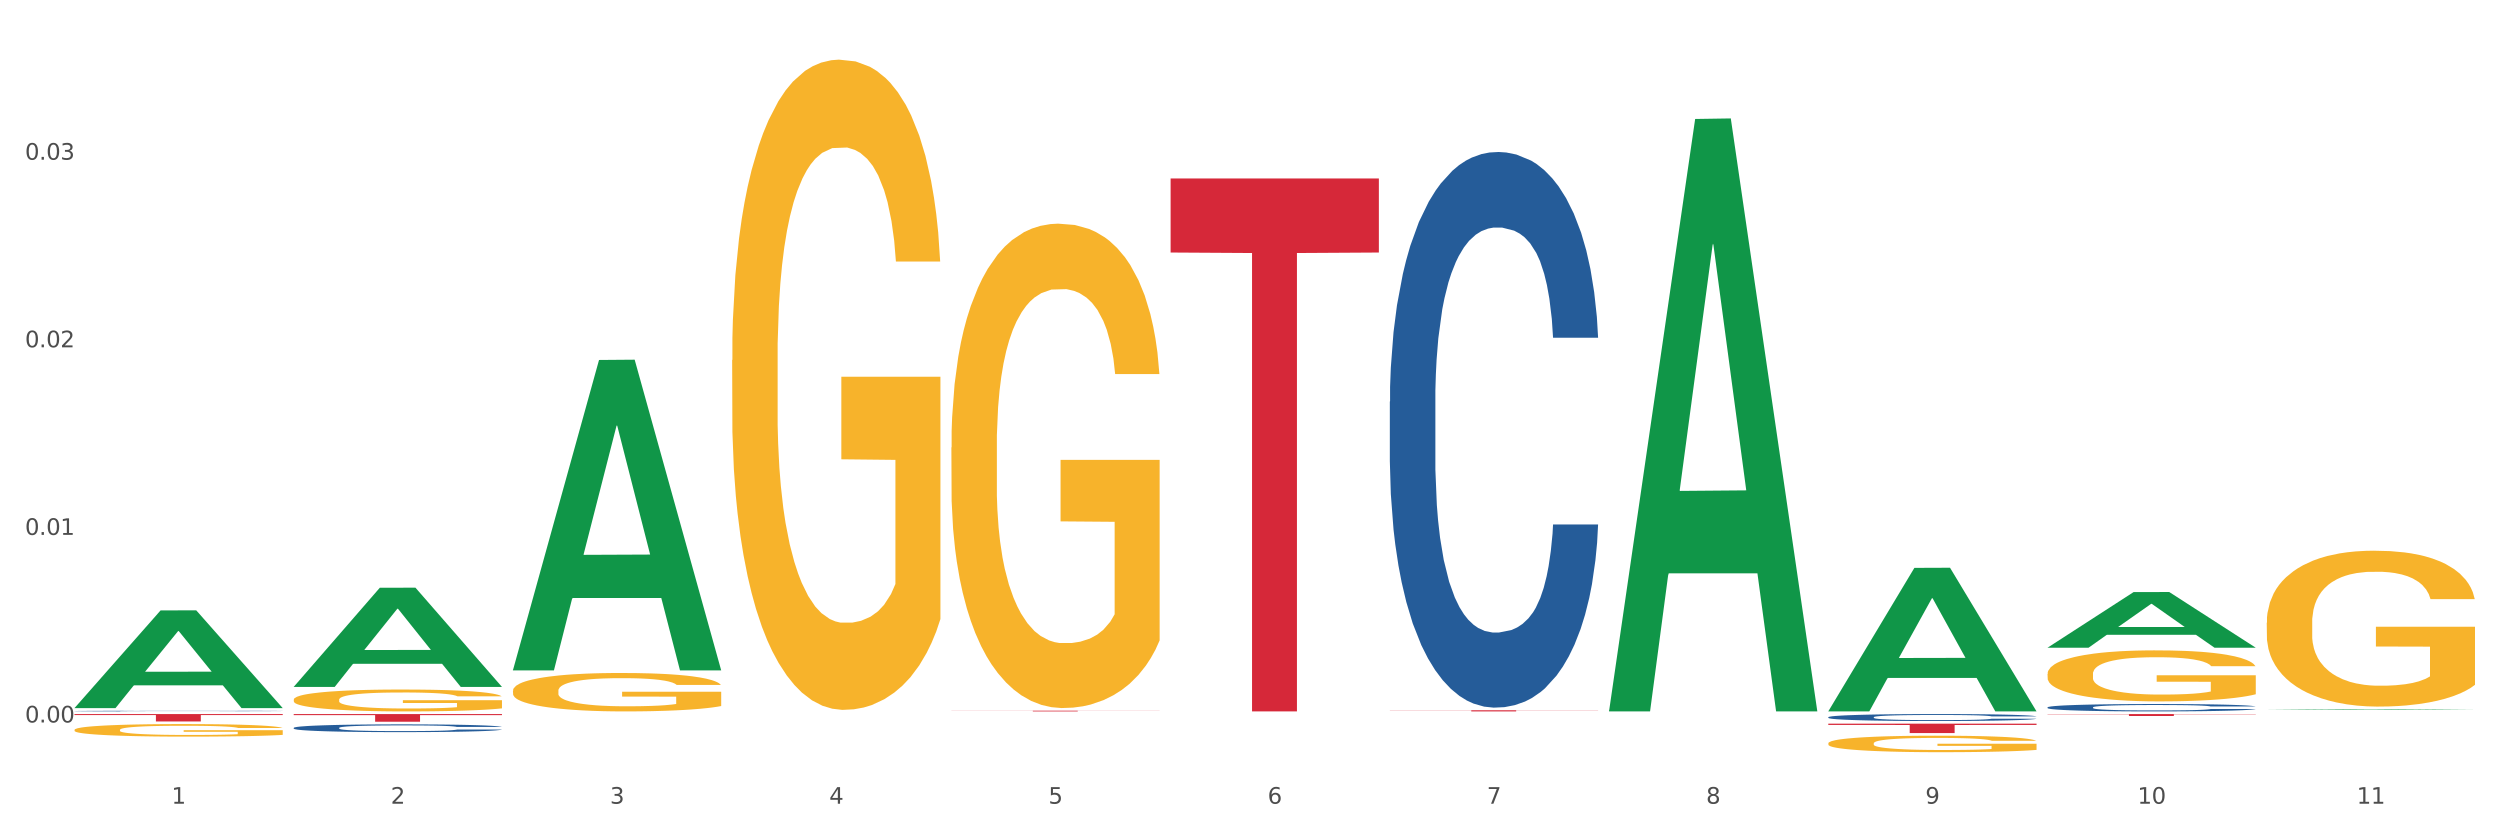 <?xml version="1.0" encoding="utf-8" standalone="no"?>
<!DOCTYPE svg PUBLIC "-//W3C//DTD SVG 1.1//EN"
  "http://www.w3.org/Graphics/SVG/1.1/DTD/svg11.dtd">
<svg xmlns:xlink="http://www.w3.org/1999/xlink" width="1080pt" height="360pt" viewBox="0 0 1080 360" xmlns="http://www.w3.org/2000/svg" version="1.1">
 <rect x="0" y="0" width="1080" height="360" fill="#333333" stroke="none"/>
 <defs>
  <style type="text/css">*{stroke-linejoin: round; stroke-linecap: butt}</style>
 </defs>
 <g id="figure_1">
  <g id="patch_1">
   <path d="M 0 360 
L 1080 360 
L 1080 0 
L 0 0 
z
" style="fill: #ffffff; stroke: #ffffff; stroke-linejoin: miter"/>
  </g>
  <g id="axes_1">
   <g id="matplotlib.axis_1">
    <g id="xtick_1">
     <g id="text_1">
      <!-- 1 -->
      <g style="fill: #4d4d4d" transform="translate(74.106 347.204) scale(0.096 -0.096)">
       <defs>
        <path id="DejaVuSans-31" d="M 794 531 
L 1825 531 
L 1825 4091 
L 703 3866 
L 703 4441 
L 1819 4666 
L 2450 4666 
L 2450 531 
L 3481 531 
L 3481 0 
L 794 0 
L 794 531 
z
" transform="scale(0.016)"/>
       </defs>
       <use xlink:href="#DejaVuSans-31"/>
      </g>
     </g>
    </g>
    <g id="xtick_2">
     <g id="text_2">
      <!-- 2 -->
      <g style="fill: #4d4d4d" transform="translate(168.812 347.204) scale(0.096 -0.096)">
       <defs>
        <path id="DejaVuSans-32" d="M 1228 531 
L 3431 531 
L 3431 0 
L 469 0 
L 469 531 
Q 828 903 1448 1529 
Q 2069 2156 2228 2338 
Q 2531 2678 2651 2914 
Q 2772 3150 2772 3378 
Q 2772 3750 2511 3984 
Q 2250 4219 1831 4219 
Q 1534 4219 1204 4116 
Q 875 4013 500 3803 
L 500 4441 
Q 881 4594 1212 4672 
Q 1544 4750 1819 4750 
Q 2544 4750 2975 4387 
Q 3406 4025 3406 3419 
Q 3406 3131 3298 2873 
Q 3191 2616 2906 2266 
Q 2828 2175 2409 1742 
Q 1991 1309 1228 531 
z
" transform="scale(0.016)"/>
       </defs>
       <use xlink:href="#DejaVuSans-32"/>
      </g>
     </g>
    </g>
    <g id="xtick_3">
     <g id="text_3">
      <!-- 3 -->
      <g style="fill: #4d4d4d" transform="translate(263.517 347.204) scale(0.096 -0.096)">
       <defs>
        <path id="DejaVuSans-33" d="M 2597 2516 
Q 3050 2419 3304 2112 
Q 3559 1806 3559 1356 
Q 3559 666 3084 287 
Q 2609 -91 1734 -91 
Q 1441 -91 1130 -33 
Q 819 25 488 141 
L 488 750 
Q 750 597 1062 519 
Q 1375 441 1716 441 
Q 2309 441 2620 675 
Q 2931 909 2931 1356 
Q 2931 1769 2642 2001 
Q 2353 2234 1838 2234 
L 1294 2234 
L 1294 2753 
L 1863 2753 
Q 2328 2753 2575 2939 
Q 2822 3125 2822 3475 
Q 2822 3834 2567 4026 
Q 2313 4219 1838 4219 
Q 1578 4219 1281 4162 
Q 984 4106 628 3988 
L 628 4550 
Q 988 4650 1302 4700 
Q 1616 4750 1894 4750 
Q 2613 4750 3031 4423 
Q 3450 4097 3450 3541 
Q 3450 3153 3228 2886 
Q 3006 2619 2597 2516 
z
" transform="scale(0.016)"/>
       </defs>
       <use xlink:href="#DejaVuSans-33"/>
      </g>
     </g>
    </g>
    <g id="xtick_4">
     <g id="text_4">
      <!-- 4 -->
      <g style="fill: #4d4d4d" transform="translate(358.223 347.204) scale(0.096 -0.096)">
       <defs>
        <path id="DejaVuSans-34" d="M 2419 4116 
L 825 1625 
L 2419 1625 
L 2419 4116 
z
M 2253 4666 
L 3047 4666 
L 3047 1625 
L 3713 1625 
L 3713 1100 
L 3047 1100 
L 3047 0 
L 2419 0 
L 2419 1100 
L 313 1100 
L 313 1709 
L 2253 4666 
z
" transform="scale(0.016)"/>
       </defs>
       <use xlink:href="#DejaVuSans-34"/>
      </g>
     </g>
    </g>
    <g id="xtick_5">
     <g id="text_5">
      <!-- 5 -->
      <g style="fill: #4d4d4d" transform="translate(452.928 347.204) scale(0.096 -0.096)">
       <defs>
        <path id="DejaVuSans-35" d="M 691 4666 
L 3169 4666 
L 3169 4134 
L 1269 4134 
L 1269 2991 
Q 1406 3038 1543 3061 
Q 1681 3084 1819 3084 
Q 2600 3084 3056 2656 
Q 3513 2228 3513 1497 
Q 3513 744 3044 326 
Q 2575 -91 1722 -91 
Q 1428 -91 1123 -41 
Q 819 9 494 109 
L 494 744 
Q 775 591 1075 516 
Q 1375 441 1709 441 
Q 2250 441 2565 725 
Q 2881 1009 2881 1497 
Q 2881 1984 2565 2268 
Q 2250 2553 1709 2553 
Q 1456 2553 1204 2497 
Q 953 2441 691 2322 
L 691 4666 
z
" transform="scale(0.016)"/>
       </defs>
       <use xlink:href="#DejaVuSans-35"/>
      </g>
     </g>
    </g>
    <g id="xtick_6">
     <g id="text_6">
      <!-- 6 -->
      <g style="fill: #4d4d4d" transform="translate(547.634 347.204) scale(0.096 -0.096)">
       <defs>
        <path id="DejaVuSans-36" d="M 2113 2584 
Q 1688 2584 1439 2293 
Q 1191 2003 1191 1497 
Q 1191 994 1439 701 
Q 1688 409 2113 409 
Q 2538 409 2786 701 
Q 3034 994 3034 1497 
Q 3034 2003 2786 2293 
Q 2538 2584 2113 2584 
z
M 3366 4563 
L 3366 3988 
Q 3128 4100 2886 4159 
Q 2644 4219 2406 4219 
Q 1781 4219 1451 3797 
Q 1122 3375 1075 2522 
Q 1259 2794 1537 2939 
Q 1816 3084 2150 3084 
Q 2853 3084 3261 2657 
Q 3669 2231 3669 1497 
Q 3669 778 3244 343 
Q 2819 -91 2113 -91 
Q 1303 -91 875 529 
Q 447 1150 447 2328 
Q 447 3434 972 4092 
Q 1497 4750 2381 4750 
Q 2619 4750 2861 4703 
Q 3103 4656 3366 4563 
z
" transform="scale(0.016)"/>
       </defs>
       <use xlink:href="#DejaVuSans-36"/>
      </g>
     </g>
    </g>
    <g id="xtick_7">
     <g id="text_7">
      <!-- 7 -->
      <g style="fill: #4d4d4d" transform="translate(642.339 347.204) scale(0.096 -0.096)">
       <defs>
        <path id="DejaVuSans-37" d="M 525 4666 
L 3525 4666 
L 3525 4397 
L 1831 0 
L 1172 0 
L 2766 4134 
L 525 4134 
L 525 4666 
z
" transform="scale(0.016)"/>
       </defs>
       <use xlink:href="#DejaVuSans-37"/>
      </g>
     </g>
    </g>
    <g id="xtick_8">
     <g id="text_8">
      <!-- 8 -->
      <g style="fill: #4d4d4d" transform="translate(737.044 347.204) scale(0.096 -0.096)">
       <defs>
        <path id="DejaVuSans-38" d="M 2034 2216 
Q 1584 2216 1326 1975 
Q 1069 1734 1069 1313 
Q 1069 891 1326 650 
Q 1584 409 2034 409 
Q 2484 409 2743 651 
Q 3003 894 3003 1313 
Q 3003 1734 2745 1975 
Q 2488 2216 2034 2216 
z
M 1403 2484 
Q 997 2584 770 2862 
Q 544 3141 544 3541 
Q 544 4100 942 4425 
Q 1341 4750 2034 4750 
Q 2731 4750 3128 4425 
Q 3525 4100 3525 3541 
Q 3525 3141 3298 2862 
Q 3072 2584 2669 2484 
Q 3125 2378 3379 2068 
Q 3634 1759 3634 1313 
Q 3634 634 3220 271 
Q 2806 -91 2034 -91 
Q 1263 -91 848 271 
Q 434 634 434 1313 
Q 434 1759 690 2068 
Q 947 2378 1403 2484 
z
M 1172 3481 
Q 1172 3119 1398 2916 
Q 1625 2713 2034 2713 
Q 2441 2713 2670 2916 
Q 2900 3119 2900 3481 
Q 2900 3844 2670 4047 
Q 2441 4250 2034 4250 
Q 1625 4250 1398 4047 
Q 1172 3844 1172 3481 
z
" transform="scale(0.016)"/>
       </defs>
       <use xlink:href="#DejaVuSans-38"/>
      </g>
     </g>
    </g>
    <g id="xtick_9">
     <g id="text_9">
      <!-- 9 -->
      <g style="fill: #4d4d4d" transform="translate(831.75 347.204) scale(0.096 -0.096)">
       <defs>
        <path id="DejaVuSans-39" d="M 703 97 
L 703 672 
Q 941 559 1184 500 
Q 1428 441 1663 441 
Q 2288 441 2617 861 
Q 2947 1281 2994 2138 
Q 2813 1869 2534 1725 
Q 2256 1581 1919 1581 
Q 1219 1581 811 2004 
Q 403 2428 403 3163 
Q 403 3881 828 4315 
Q 1253 4750 1959 4750 
Q 2769 4750 3195 4129 
Q 3622 3509 3622 2328 
Q 3622 1225 3098 567 
Q 2575 -91 1691 -91 
Q 1453 -91 1209 -44 
Q 966 3 703 97 
z
M 1959 2075 
Q 2384 2075 2632 2365 
Q 2881 2656 2881 3163 
Q 2881 3666 2632 3958 
Q 2384 4250 1959 4250 
Q 1534 4250 1286 3958 
Q 1038 3666 1038 3163 
Q 1038 2656 1286 2365 
Q 1534 2075 1959 2075 
z
" transform="scale(0.016)"/>
       </defs>
       <use xlink:href="#DejaVuSans-39"/>
      </g>
     </g>
    </g>
    <g id="xtick_10">
     <g id="text_10">
      <!-- 10 -->
      <g style="fill: #4d4d4d" transform="translate(923.401 347.204) scale(0.096 -0.096)">
       <defs>
        <path id="DejaVuSans-30" d="M 2034 4250 
Q 1547 4250 1301 3770 
Q 1056 3291 1056 2328 
Q 1056 1369 1301 889 
Q 1547 409 2034 409 
Q 2525 409 2770 889 
Q 3016 1369 3016 2328 
Q 3016 3291 2770 3770 
Q 2525 4250 2034 4250 
z
M 2034 4750 
Q 2819 4750 3233 4129 
Q 3647 3509 3647 2328 
Q 3647 1150 3233 529 
Q 2819 -91 2034 -91 
Q 1250 -91 836 529 
Q 422 1150 422 2328 
Q 422 3509 836 4129 
Q 1250 4750 2034 4750 
z
" transform="scale(0.016)"/>
       </defs>
       <use xlink:href="#DejaVuSans-31"/>
       <use xlink:href="#DejaVuSans-30" transform="translate(63.623 0)"/>
      </g>
     </g>
    </g>
    <g id="xtick_11">
     <g id="text_11">
      <!-- 11 -->
      <g style="fill: #4d4d4d" transform="translate(1018.107 347.204) scale(0.096 -0.096)">
       <use xlink:href="#DejaVuSans-31"/>
       <use xlink:href="#DejaVuSans-31" transform="translate(63.623 0)"/>
      </g>
     </g>
    </g>
    <g id="xtick_12"/>
    <g id="xtick_13"/>
    <g id="xtick_14"/>
    <g id="xtick_15"/>
    <g id="xtick_16"/>
    <g id="xtick_17"/>
    <g id="xtick_18"/>
    <g id="xtick_19"/>
    <g id="xtick_20"/>
    <g id="xtick_21"/>
   </g>
   <g id="matplotlib.axis_2">
    <g id="ytick_1">
     <g id="text_12">
      <!-- 0.00 -->
      <g style="fill: #4d4d4d" transform="translate(10.8 312.112) scale(0.096 -0.096)">
       <defs>
        <path id="DejaVuSans-2e" d="M 684 794 
L 1344 794 
L 1344 0 
L 684 0 
L 684 794 
z
" transform="scale(0.016)"/>
       </defs>
       <use xlink:href="#DejaVuSans-30"/>
       <use xlink:href="#DejaVuSans-2e" transform="translate(63.623 0)"/>
       <use xlink:href="#DejaVuSans-30" transform="translate(95.41 0)"/>
       <use xlink:href="#DejaVuSans-30" transform="translate(159.033 0)"/>
      </g>
     </g>
    </g>
    <g id="ytick_2">
     <g id="text_13">
      <!-- 0.01 -->
      <g style="fill: #4d4d4d" transform="translate(10.8 231.073) scale(0.096 -0.096)">
       <use xlink:href="#DejaVuSans-30"/>
       <use xlink:href="#DejaVuSans-2e" transform="translate(63.623 0)"/>
       <use xlink:href="#DejaVuSans-30" transform="translate(95.41 0)"/>
       <use xlink:href="#DejaVuSans-31" transform="translate(159.033 0)"/>
      </g>
     </g>
    </g>
    <g id="ytick_3">
     <g id="text_14">
      <!-- 0.02 -->
      <g style="fill: #4d4d4d" transform="translate(10.8 150.034) scale(0.096 -0.096)">
       <use xlink:href="#DejaVuSans-30"/>
       <use xlink:href="#DejaVuSans-2e" transform="translate(63.623 0)"/>
       <use xlink:href="#DejaVuSans-30" transform="translate(95.41 0)"/>
       <use xlink:href="#DejaVuSans-32" transform="translate(159.033 0)"/>
      </g>
     </g>
    </g>
    <g id="ytick_4">
     <g id="text_15">
      <!-- 0.03 -->
      <g style="fill: #4d4d4d" transform="translate(10.8 68.996) scale(0.096 -0.096)">
       <use xlink:href="#DejaVuSans-30"/>
       <use xlink:href="#DejaVuSans-2e" transform="translate(63.623 0)"/>
       <use xlink:href="#DejaVuSans-30" transform="translate(95.41 0)"/>
       <use xlink:href="#DejaVuSans-33" transform="translate(159.033 0)"/>
      </g>
     </g>
    </g>
    <g id="ytick_5"/>
    <g id="ytick_6"/>
    <g id="ytick_7"/>
    <g id="ytick_8"/>
   </g>
   <g id="PolyCollection_1">
    <path d="M 32.175 305.831 
L 32.268 305.792 
L 69.369 263.698 
L 84.766 263.658 
L 122.145 305.911 
L 104.337 305.911 
L 96.267 296.072 
L 57.96 296.072 
L 57.682 296.23 
L 49.891 305.911 
L 32.175 305.911 
L 32.175 305.831 
L 62.783 290.2 
L 91.444 290.16 
L 77.253 272.664 
L 77.067 272.585 
L 76.882 272.704 
L 62.691 290.16 
L 62.783 290.2 
L 32.175 305.831 
z
" clip-path="url(#pfb3ecbf96d)" style="fill: #109648"/>
    <path d="M 600.408 306.834 
L 690.378 306.834 
L 690.378 306.904 
L 654.987 306.904 
L 654.987 307.334 
L 635.586 307.334 
L 635.586 306.904 
L 600.408 306.904 
L 600.408 306.835 
L 600.408 306.834 
z
" clip-path="url(#pfb3ecbf96d)" style="fill: #d62839"/>
    <path d="M 505.702 77.094 
L 595.673 77.094 
L 595.673 109.09 
L 560.281 109.306 
L 560.281 307.334 
L 540.88 307.334 
L 540.88 109.306 
L 505.702 109.09 
L 505.702 77.31 
L 505.702 77.094 
z
" clip-path="url(#pfb3ecbf96d)" style="fill: #d62839"/>
    <path d="M 126.88 302.248 
L 126.987 302.239 
L 126.987 301.928 
L 127.199 301.661 
L 128.261 301.013 
L 129.855 300.478 
L 131.023 300.193 
L 132.192 299.96 
L 133.572 299.726 
L 135.272 299.485 
L 138.352 299.131 
L 140.264 298.949 
L 142.601 298.759 
L 146.85 298.483 
L 149.931 298.328 
L 153.117 298.198 
L 158.322 298.043 
L 161.721 297.974 
L 165.333 297.922 
L 169.688 297.887 
L 172.981 297.879 
L 180.204 297.904 
L 186.365 297.982 
L 189.339 298.043 
L 193.163 298.146 
L 195.181 298.215 
L 198.474 298.353 
L 201.873 298.535 
L 204.21 298.69 
L 207.716 298.984 
L 210.371 299.277 
L 212.814 299.64 
L 214.089 299.891 
L 215.045 300.124 
L 215.895 300.391 
L 216.744 300.815 
L 197.624 300.815 
L 196.881 300.512 
L 195.712 300.227 
L 194.013 299.951 
L 192.526 299.778 
L 189.976 299.562 
L 187.64 299.424 
L 185.196 299.321 
L 182.222 299.234 
L 179.885 299.191 
L 176.592 299.157 
L 170.113 299.165 
L 165.758 299.234 
L 162.784 299.321 
L 160.872 299.398 
L 159.172 299.485 
L 157.26 299.606 
L 155.029 299.787 
L 153.436 299.951 
L 151.843 300.158 
L 150.568 300.365 
L 149.4 300.607 
L 148.444 300.866 
L 147.7 301.134 
L 147.063 301.462 
L 146.532 302.006 
L 146.532 303.189 
L 146.744 303.457 
L 147.275 303.811 
L 147.912 304.079 
L 148.975 304.398 
L 149.931 304.614 
L 151.736 304.925 
L 153.755 305.184 
L 155.348 305.348 
L 156.941 305.486 
L 159.703 305.676 
L 162.784 305.832 
L 165.439 305.927 
L 169.051 306.013 
L 171.494 306.047 
L 173.618 306.065 
L 178.823 306.065 
L 182.541 306.039 
L 186.684 305.978 
L 189.87 305.901 
L 192.526 305.806 
L 195.5 305.65 
L 197.412 305.503 
L 197.412 303.699 
L 174.043 303.69 
L 174.043 302.49 
L 216.851 302.49 
L 216.851 306.013 
L 215.045 306.194 
L 213.027 306.358 
L 210.902 306.505 
L 207.716 306.686 
L 203.892 306.859 
L 200.492 306.98 
L 196.881 307.084 
L 192.632 307.179 
L 187.108 307.265 
L 183.709 307.3 
L 179.46 307.325 
L 174.468 307.334 
L 170.113 307.317 
L 165.864 307.274 
L 161.403 307.196 
L 157.048 307.084 
L 153.755 306.971 
L 150.462 306.833 
L 146.956 306.652 
L 144.195 306.479 
L 142.07 306.324 
L 139.733 306.125 
L 137.184 305.866 
L 135.272 305.633 
L 133.572 305.391 
L 131.767 305.08 
L 130.492 304.813 
L 129.217 304.476 
L 128.474 304.225 
L 127.624 303.837 
L 126.987 303.293 
L 126.88 302.248 
z
" clip-path="url(#pfb3ecbf96d)" style="fill: #f7b32b"/>
    <path d="M 126.88 308.465 
L 216.851 308.465 
L 216.851 308.927 
L 181.46 308.93 
L 181.46 311.789 
L 162.058 311.789 
L 162.058 308.93 
L 126.88 308.927 
L 126.88 308.468 
L 126.88 308.465 
z
" clip-path="url(#pfb3ecbf96d)" style="fill: #d62839"/>
    <path d="M 32.175 308.465 
L 122.145 308.465 
L 122.145 308.91 
L 86.754 308.913 
L 86.754 311.671 
L 67.353 311.671 
L 67.353 308.913 
L 32.175 308.91 
L 32.175 308.468 
L 32.175 308.465 
z
" clip-path="url(#pfb3ecbf96d)" style="fill: #d62839"/>
    <path d="M 32.175 307.173 
L 32.281 307.173 
L 32.281 307.165 
L 32.6 307.155 
L 33.77 307.136 
L 35.259 307.122 
L 37.811 307.106 
L 39.194 307.099 
L 41.002 307.091 
L 44.724 307.079 
L 48.978 307.068 
L 51.956 307.062 
L 54.189 307.058 
L 59.187 307.052 
L 62.059 307.049 
L 65.036 307.046 
L 67.589 307.045 
L 71.843 307.043 
L 75.246 307.042 
L 79.181 307.042 
L 82.477 307.042 
L 86.838 307.043 
L 93.219 307.046 
L 95.665 307.048 
L 98.961 307.051 
L 102.365 307.056 
L 105.13 307.06 
L 108.32 307.066 
L 111.617 307.074 
L 114.807 307.084 
L 117.041 307.093 
L 118.848 307.103 
L 120.444 307.115 
L 121.613 307.128 
L 122.145 307.139 
L 102.684 307.139 
L 102.152 307.13 
L 101.088 307.119 
L 100.025 307.112 
L 98.855 307.106 
L 97.047 307.099 
L 95.452 307.095 
L 92.793 307.09 
L 90.347 307.087 
L 88.327 307.085 
L 85.881 307.083 
L 80.67 307.081 
L 76.947 307.081 
L 74.608 307.082 
L 71.736 307.083 
L 69.29 307.085 
L 66.419 307.088 
L 64.186 307.092 
L 61.952 307.096 
L 60.676 307.1 
L 58.762 307.105 
L 57.486 307.11 
L 55.784 307.119 
L 54.827 307.124 
L 53.126 307.14 
L 52.381 307.151 
L 52.062 307.159 
L 51.849 307.167 
L 51.849 307.209 
L 52.487 307.228 
L 53.019 307.236 
L 53.87 307.245 
L 55.465 307.256 
L 57.805 307.268 
L 60.251 307.276 
L 62.271 307.281 
L 64.186 307.285 
L 66.1 307.288 
L 68.44 307.291 
L 70.354 307.292 
L 73.225 307.294 
L 76.628 307.295 
L 79.287 307.295 
L 84.711 307.293 
L 87.157 307.292 
L 89.496 307.29 
L 92.049 307.287 
L 94.069 307.284 
L 95.239 307.281 
L 97.153 307.276 
L 98.642 307.271 
L 99.919 307.265 
L 100.769 307.26 
L 101.726 307.252 
L 102.471 307.242 
L 102.684 307.238 
L 122.145 307.238 
L 121.72 307.247 
L 120.975 307.257 
L 119.487 307.269 
L 118.317 307.276 
L 116.509 307.285 
L 114.595 307.293 
L 111.936 307.301 
L 109.49 307.307 
L 106.937 307.312 
L 104.172 307.317 
L 99.174 307.324 
L 97.366 307.326 
L 93.538 307.329 
L 90.56 307.331 
L 86.2 307.333 
L 81.733 307.334 
L 77.054 307.334 
L 72.906 307.334 
L 68.333 307.332 
L 65.462 307.33 
L 62.271 307.328 
L 58.549 307.324 
L 55.04 307.32 
L 51.743 307.314 
L 48.659 307.308 
L 45.788 307.301 
L 42.065 307.29 
L 39.3 307.279 
L 37.28 307.268 
L 35.897 307.259 
L 34.515 307.248 
L 33.77 307.24 
L 32.6 307.222 
L 32.175 307.204 
L 32.175 307.173 
z
" clip-path="url(#pfb3ecbf96d)" style="fill: #255c99"/>
    <path d="M 126.88 314.43 
L 126.987 314.427 
L 126.987 314.341 
L 127.306 314.224 
L 128.476 314.01 
L 129.965 313.847 
L 132.517 313.657 
L 133.899 313.577 
L 135.707 313.488 
L 139.43 313.344 
L 143.683 313.221 
L 146.661 313.153 
L 148.894 313.11 
L 153.893 313.034 
L 156.764 313 
L 159.742 312.972 
L 162.294 312.954 
L 166.548 312.933 
L 169.951 312.923 
L 173.886 312.92 
L 177.183 312.923 
L 181.543 312.936 
L 187.924 312.972 
L 190.37 312.994 
L 193.667 313.031 
L 197.07 313.08 
L 199.835 313.129 
L 203.025 313.199 
L 206.322 313.292 
L 209.513 313.408 
L 211.746 313.516 
L 213.554 313.629 
L 215.149 313.767 
L 216.319 313.918 
L 216.851 314.043 
L 197.389 314.043 
L 196.857 313.93 
L 195.794 313.807 
L 194.73 313.724 
L 193.561 313.657 
L 191.753 313.58 
L 190.157 313.531 
L 187.499 313.473 
L 185.053 313.436 
L 183.032 313.414 
L 180.586 313.396 
L 175.375 313.377 
L 171.653 313.377 
L 169.313 313.384 
L 166.442 313.399 
L 163.996 313.42 
L 161.124 313.457 
L 158.891 313.497 
L 156.658 313.549 
L 155.382 313.586 
L 153.467 313.654 
L 152.191 313.709 
L 150.49 313.804 
L 149.533 313.872 
L 147.831 314.046 
L 147.087 314.175 
L 146.768 314.264 
L 146.555 314.362 
L 146.555 314.841 
L 147.193 315.056 
L 147.725 315.148 
L 148.575 315.252 
L 150.171 315.387 
L 152.51 315.519 
L 154.956 315.614 
L 156.977 315.673 
L 158.891 315.716 
L 160.805 315.749 
L 163.145 315.78 
L 165.059 315.799 
L 167.931 315.817 
L 171.334 315.826 
L 173.993 315.826 
L 179.416 315.811 
L 181.862 315.796 
L 184.202 315.774 
L 186.754 315.74 
L 188.775 315.703 
L 189.945 315.676 
L 191.859 315.618 
L 193.348 315.556 
L 194.624 315.486 
L 195.475 315.424 
L 196.432 315.332 
L 197.176 315.228 
L 197.389 315.173 
L 216.851 315.173 
L 216.425 315.283 
L 215.681 315.39 
L 214.192 315.535 
L 213.022 315.618 
L 211.214 315.719 
L 209.3 315.805 
L 206.641 315.9 
L 204.195 315.97 
L 201.643 316.032 
L 198.878 316.087 
L 193.88 316.164 
L 192.072 316.185 
L 188.243 316.222 
L 185.265 316.244 
L 180.905 316.265 
L 176.439 316.277 
L 171.759 316.28 
L 167.612 316.274 
L 163.039 316.256 
L 160.167 316.237 
L 156.977 316.21 
L 153.255 316.167 
L 149.745 316.115 
L 146.448 316.053 
L 143.364 315.983 
L 140.493 315.903 
L 136.771 315.771 
L 134.006 315.642 
L 131.985 315.522 
L 130.603 315.421 
L 129.22 315.292 
L 128.476 315.203 
L 127.306 314.988 
L 126.88 314.789 
L 126.88 314.43 
z
" clip-path="url(#pfb3ecbf96d)" style="fill: #255c99"/>
    <path d="M 789.819 312.616 
L 879.789 312.616 
L 879.789 313.182 
L 844.398 313.186 
L 844.398 316.691 
L 824.997 316.691 
L 824.997 313.186 
L 789.819 313.182 
L 789.819 312.62 
L 789.819 312.616 
z
" clip-path="url(#pfb3ecbf96d)" style="fill: #d62839"/>
    <path d="M 600.408 173.514 
L 600.514 173.294 
L 600.514 167.156 
L 600.833 158.826 
L 602.003 143.48 
L 603.492 131.862 
L 606.044 118.27 
L 607.427 112.57 
L 609.235 106.213 
L 612.957 95.909 
L 617.211 87.141 
L 620.189 82.318 
L 622.422 79.249 
L 627.42 73.768 
L 630.292 71.357 
L 633.269 69.384 
L 635.822 68.068 
L 640.076 66.534 
L 643.479 65.876 
L 647.414 65.657 
L 650.71 65.876 
L 655.071 66.753 
L 661.451 69.384 
L 663.897 70.918 
L 667.194 73.549 
L 670.597 77.056 
L 673.362 80.564 
L 676.553 85.606 
L 679.85 92.183 
L 683.04 100.513 
L 685.273 108.186 
L 687.081 116.297 
L 688.677 126.162 
L 689.846 136.904 
L 690.378 145.892 
L 670.916 145.892 
L 670.385 137.781 
L 669.321 129.012 
L 668.258 123.093 
L 667.088 118.27 
L 665.28 112.789 
L 663.685 109.282 
L 661.026 105.117 
L 658.58 102.486 
L 656.559 100.952 
L 654.113 99.636 
L 648.902 98.321 
L 645.18 98.321 
L 642.841 98.759 
L 639.969 99.855 
L 637.523 101.39 
L 634.652 104.021 
L 632.419 106.87 
L 630.185 110.597 
L 628.909 113.228 
L 626.995 118.051 
L 625.719 121.997 
L 624.017 128.793 
L 623.06 133.615 
L 621.358 146.111 
L 620.614 155.318 
L 620.295 161.676 
L 620.082 168.691 
L 620.082 202.889 
L 620.72 218.235 
L 621.252 224.811 
L 622.103 232.265 
L 623.698 241.91 
L 626.038 251.337 
L 628.484 258.133 
L 630.504 262.298 
L 632.419 265.367 
L 634.333 267.778 
L 636.672 269.971 
L 638.587 271.286 
L 641.458 272.601 
L 644.861 273.259 
L 647.52 273.259 
L 652.944 272.163 
L 655.39 271.067 
L 657.729 269.532 
L 660.282 267.121 
L 662.302 264.49 
L 663.472 262.517 
L 665.386 258.352 
L 666.875 253.967 
L 668.151 248.925 
L 669.002 244.541 
L 669.959 237.964 
L 670.704 230.511 
L 670.916 226.565 
L 690.378 226.565 
L 689.953 234.457 
L 689.208 242.13 
L 687.719 252.433 
L 686.55 258.352 
L 684.742 265.586 
L 682.827 271.724 
L 680.169 278.52 
L 677.723 283.562 
L 675.17 287.947 
L 672.405 291.893 
L 667.407 297.373 
L 665.599 298.908 
L 661.771 301.538 
L 658.793 303.073 
L 654.433 304.607 
L 649.966 305.484 
L 645.287 305.704 
L 641.139 305.265 
L 636.566 303.95 
L 633.695 302.634 
L 630.504 300.661 
L 626.782 297.592 
L 623.273 293.866 
L 619.976 289.481 
L 616.892 284.439 
L 614.02 278.739 
L 610.298 269.313 
L 607.533 260.106 
L 605.513 251.556 
L 604.13 244.322 
L 602.748 235.115 
L 602.003 228.757 
L 600.833 213.412 
L 600.408 199.162 
L 600.408 173.514 
z
" clip-path="url(#pfb3ecbf96d)" style="fill: #255c99"/>
    <path d="M 884.524 305.572 
L 884.631 305.569 
L 884.631 305.487 
L 884.95 305.376 
L 886.12 305.172 
L 887.608 305.017 
L 890.161 304.835 
L 891.543 304.759 
L 893.351 304.675 
L 897.073 304.537 
L 901.327 304.42 
L 904.305 304.356 
L 906.538 304.315 
L 911.537 304.242 
L 914.408 304.21 
L 917.386 304.184 
L 919.938 304.166 
L 924.192 304.146 
L 927.595 304.137 
L 931.53 304.134 
L 934.827 304.137 
L 939.187 304.149 
L 945.568 304.184 
L 948.014 304.204 
L 951.311 304.239 
L 954.714 304.286 
L 957.479 304.333 
L 960.669 304.4 
L 963.966 304.488 
L 967.157 304.599 
L 969.39 304.701 
L 971.198 304.809 
L 972.793 304.941 
L 973.963 305.084 
L 974.495 305.204 
L 955.033 305.204 
L 954.501 305.096 
L 953.438 304.979 
L 952.374 304.9 
L 951.204 304.835 
L 949.396 304.762 
L 947.801 304.716 
L 945.143 304.66 
L 942.697 304.625 
L 940.676 304.605 
L 938.23 304.587 
L 933.019 304.57 
L 929.297 304.57 
L 926.957 304.575 
L 924.086 304.59 
L 921.64 304.61 
L 918.768 304.645 
L 916.535 304.683 
L 914.302 304.733 
L 913.026 304.768 
L 911.111 304.833 
L 909.835 304.885 
L 908.134 304.976 
L 907.176 305.04 
L 905.475 305.207 
L 904.73 305.329 
L 904.411 305.414 
L 904.199 305.508 
L 904.199 305.963 
L 904.837 306.168 
L 905.368 306.256 
L 906.219 306.355 
L 907.814 306.484 
L 910.154 306.609 
L 912.6 306.7 
L 914.621 306.755 
L 916.535 306.796 
L 918.449 306.828 
L 920.789 306.858 
L 922.703 306.875 
L 925.575 306.893 
L 928.978 306.902 
L 931.636 306.902 
L 937.06 306.887 
L 939.506 306.872 
L 941.846 306.852 
L 944.398 306.82 
L 946.419 306.785 
L 947.589 306.758 
L 949.503 306.703 
L 950.992 306.644 
L 952.268 306.577 
L 953.119 306.519 
L 954.076 306.431 
L 954.82 306.332 
L 955.033 306.279 
L 974.495 306.279 
L 974.069 306.384 
L 973.325 306.487 
L 971.836 306.624 
L 970.666 306.703 
L 968.858 306.799 
L 966.944 306.881 
L 964.285 306.972 
L 961.839 307.039 
L 959.287 307.097 
L 956.522 307.15 
L 951.523 307.223 
L 949.715 307.243 
L 945.887 307.279 
L 942.909 307.299 
L 938.549 307.319 
L 934.082 307.331 
L 929.403 307.334 
L 925.256 307.328 
L 920.683 307.311 
L 917.811 307.293 
L 914.621 307.267 
L 910.899 307.226 
L 907.389 307.176 
L 904.092 307.118 
L 901.008 307.051 
L 898.137 306.975 
L 894.415 306.849 
L 891.65 306.726 
L 889.629 306.612 
L 888.246 306.516 
L 886.864 306.393 
L 886.12 306.308 
L 884.95 306.104 
L 884.524 305.914 
L 884.524 305.572 
z
" clip-path="url(#pfb3ecbf96d)" style="fill: #255c99"/>
    <path d="M 979.23 269.021 
L 979.336 268.96 
L 979.336 266.746 
L 979.548 264.839 
L 980.611 260.226 
L 982.204 256.413 
L 983.372 254.383 
L 984.541 252.723 
L 985.922 251.062 
L 987.621 249.34 
L 990.702 246.818 
L 992.614 245.527 
L 994.951 244.174 
L 999.2 242.206 
L 1002.28 241.099 
L 1005.467 240.176 
L 1010.672 239.069 
L 1014.071 238.577 
L 1017.682 238.208 
L 1022.037 237.962 
L 1025.33 237.9 
L 1032.553 238.085 
L 1038.714 238.638 
L 1041.688 239.069 
L 1045.512 239.807 
L 1047.531 240.299 
L 1050.824 241.283 
L 1054.223 242.575 
L 1056.56 243.682 
L 1060.065 245.773 
L 1062.72 247.864 
L 1065.164 250.447 
L 1066.438 252.231 
L 1067.394 253.891 
L 1068.244 255.798 
L 1069.094 258.812 
L 1049.974 258.812 
L 1049.23 256.659 
L 1048.062 254.629 
L 1046.362 252.661 
L 1044.875 251.431 
L 1042.326 249.894 
L 1039.989 248.91 
L 1037.546 248.171 
L 1034.572 247.556 
L 1032.235 247.249 
L 1028.942 247.003 
L 1022.462 247.064 
L 1018.107 247.556 
L 1015.133 248.171 
L 1013.221 248.725 
L 1011.521 249.34 
L 1009.609 250.201 
L 1007.379 251.493 
L 1005.785 252.661 
L 1004.192 254.137 
L 1002.917 255.613 
L 1001.749 257.336 
L 1000.793 259.181 
L 1000.049 261.087 
L 999.412 263.424 
L 998.881 267.299 
L 998.881 275.725 
L 999.093 277.632 
L 999.624 280.153 
L 1000.262 282.06 
L 1001.324 284.336 
L 1002.28 285.873 
L 1004.086 288.087 
L 1006.104 289.932 
L 1007.697 291.101 
L 1009.291 292.085 
L 1012.052 293.438 
L 1015.133 294.545 
L 1017.788 295.222 
L 1021.4 295.837 
L 1023.843 296.083 
L 1025.968 296.206 
L 1031.172 296.206 
L 1034.89 296.021 
L 1039.033 295.591 
L 1042.22 295.037 
L 1044.875 294.361 
L 1047.849 293.254 
L 1049.761 292.208 
L 1049.761 279.354 
L 1026.392 279.292 
L 1026.392 270.743 
L 1069.2 270.743 
L 1069.2 295.837 
L 1067.394 297.128 
L 1065.376 298.297 
L 1063.252 299.342 
L 1060.065 300.634 
L 1056.241 301.864 
L 1052.842 302.725 
L 1049.23 303.463 
L 1044.981 304.14 
L 1039.458 304.755 
L 1036.059 305.001 
L 1031.81 305.185 
L 1026.817 305.247 
L 1022.462 305.124 
L 1018.213 304.816 
L 1013.752 304.263 
L 1009.397 303.463 
L 1006.104 302.664 
L 1002.811 301.68 
L 999.306 300.388 
L 996.544 299.158 
L 994.42 298.051 
L 992.083 296.636 
L 989.533 294.791 
L 987.621 293.131 
L 985.922 291.408 
L 984.116 289.194 
L 982.841 287.288 
L 981.567 284.889 
L 980.823 283.105 
L 979.973 280.338 
L 979.336 276.463 
L 979.23 269.021 
z
" clip-path="url(#pfb3ecbf96d)" style="fill: #f7b32b"/>
    <path d="M 884.524 291.144 
L 884.631 291.124 
L 884.631 290.399 
L 884.843 289.775 
L 885.905 288.265 
L 887.499 287.017 
L 888.667 286.352 
L 889.835 285.808 
L 891.216 285.265 
L 892.916 284.701 
L 895.996 283.876 
L 897.908 283.453 
L 900.245 283.01 
L 904.494 282.366 
L 907.575 282.003 
L 910.761 281.701 
L 915.966 281.339 
L 919.365 281.178 
L 922.977 281.057 
L 927.332 280.976 
L 930.625 280.956 
L 937.848 281.017 
L 944.009 281.198 
L 946.983 281.339 
L 950.807 281.58 
L 952.825 281.741 
L 956.118 282.064 
L 959.517 282.486 
L 961.854 282.849 
L 965.359 283.533 
L 968.015 284.218 
L 970.458 285.064 
L 971.733 285.647 
L 972.689 286.191 
L 973.539 286.815 
L 974.388 287.802 
L 955.268 287.802 
L 954.525 287.097 
L 953.356 286.433 
L 951.657 285.788 
L 950.17 285.386 
L 947.62 284.882 
L 945.283 284.56 
L 942.84 284.319 
L 939.866 284.117 
L 937.529 284.017 
L 934.236 283.936 
L 927.757 283.956 
L 923.402 284.117 
L 920.427 284.319 
L 918.515 284.5 
L 916.816 284.701 
L 914.904 284.983 
L 912.673 285.406 
L 911.08 285.788 
L 909.487 286.272 
L 908.212 286.755 
L 907.043 287.319 
L 906.087 287.923 
L 905.344 288.547 
L 904.707 289.312 
L 904.175 290.58 
L 904.175 293.339 
L 904.388 293.963 
L 904.919 294.788 
L 905.556 295.413 
L 906.619 296.158 
L 907.575 296.661 
L 909.38 297.386 
L 911.399 297.99 
L 912.992 298.372 
L 914.585 298.694 
L 917.347 299.137 
L 920.427 299.5 
L 923.083 299.721 
L 926.695 299.923 
L 929.138 300.003 
L 931.262 300.044 
L 936.467 300.044 
L 940.185 299.983 
L 944.327 299.842 
L 947.514 299.661 
L 950.17 299.439 
L 953.144 299.077 
L 955.056 298.735 
L 955.056 294.527 
L 931.687 294.507 
L 931.687 291.708 
L 974.495 291.708 
L 974.495 299.923 
L 972.689 300.346 
L 970.671 300.728 
L 968.546 301.07 
L 965.359 301.493 
L 961.535 301.896 
L 958.136 302.178 
L 954.525 302.419 
L 950.276 302.641 
L 944.752 302.842 
L 941.353 302.923 
L 937.104 302.983 
L 932.112 303.003 
L 927.757 302.963 
L 923.508 302.862 
L 919.047 302.681 
L 914.691 302.419 
L 911.399 302.158 
L 908.106 301.835 
L 904.6 301.413 
L 901.839 301.01 
L 899.714 300.648 
L 897.377 300.184 
L 894.828 299.58 
L 892.916 299.037 
L 891.216 298.473 
L 889.411 297.748 
L 888.136 297.124 
L 886.861 296.339 
L 886.118 295.755 
L 885.268 294.849 
L 884.631 293.58 
L 884.524 291.144 
z
" clip-path="url(#pfb3ecbf96d)" style="fill: #f7b32b"/>
    <path d="M 789.819 321.116 
L 789.925 321.109 
L 789.925 320.875 
L 790.138 320.673 
L 791.2 320.185 
L 792.793 319.781 
L 793.962 319.566 
L 795.13 319.391 
L 796.511 319.215 
L 798.21 319.033 
L 801.291 318.766 
L 803.203 318.629 
L 805.54 318.486 
L 809.789 318.278 
L 812.869 318.16 
L 816.056 318.063 
L 821.261 317.946 
L 824.66 317.893 
L 828.271 317.854 
L 832.626 317.828 
L 835.919 317.822 
L 843.142 317.841 
L 849.303 317.9 
L 852.277 317.946 
L 856.101 318.024 
L 858.12 318.076 
L 861.413 318.18 
L 864.812 318.317 
L 867.149 318.434 
L 870.654 318.655 
L 873.309 318.876 
L 875.753 319.15 
L 877.027 319.339 
L 877.983 319.514 
L 878.833 319.716 
L 879.683 320.035 
L 860.563 320.035 
L 859.819 319.807 
L 858.651 319.592 
L 856.951 319.384 
L 855.464 319.254 
L 852.915 319.091 
L 850.578 318.987 
L 848.135 318.909 
L 845.161 318.844 
L 842.824 318.811 
L 839.531 318.785 
L 833.051 318.792 
L 828.696 318.844 
L 825.722 318.909 
L 823.81 318.968 
L 822.11 319.033 
L 820.198 319.124 
L 817.968 319.26 
L 816.374 319.384 
L 814.781 319.54 
L 813.506 319.697 
L 812.338 319.879 
L 811.382 320.074 
L 810.638 320.276 
L 810.001 320.523 
L 809.47 320.933 
L 809.47 321.825 
L 809.682 322.027 
L 810.213 322.294 
L 810.851 322.496 
L 811.913 322.736 
L 812.869 322.899 
L 814.675 323.133 
L 816.693 323.329 
L 818.286 323.452 
L 819.88 323.557 
L 822.641 323.7 
L 825.722 323.817 
L 828.377 323.888 
L 831.989 323.954 
L 834.432 323.98 
L 836.557 323.993 
L 841.761 323.993 
L 845.479 323.973 
L 849.622 323.928 
L 852.809 323.869 
L 855.464 323.797 
L 858.438 323.68 
L 860.35 323.57 
L 860.35 322.209 
L 836.981 322.203 
L 836.981 321.298 
L 879.789 321.298 
L 879.789 323.954 
L 877.983 324.09 
L 875.965 324.214 
L 873.841 324.325 
L 870.654 324.461 
L 866.83 324.591 
L 863.431 324.683 
L 859.819 324.761 
L 855.57 324.832 
L 850.047 324.897 
L 846.648 324.923 
L 842.399 324.943 
L 837.406 324.95 
L 833.051 324.936 
L 828.802 324.904 
L 824.341 324.845 
L 819.986 324.761 
L 816.693 324.676 
L 813.4 324.572 
L 809.895 324.435 
L 807.133 324.305 
L 805.009 324.188 
L 802.672 324.038 
L 800.122 323.843 
L 798.21 323.667 
L 796.511 323.485 
L 794.705 323.251 
L 793.43 323.049 
L 792.156 322.795 
L 791.412 322.606 
L 790.562 322.313 
L 789.925 321.903 
L 789.819 321.116 
z
" clip-path="url(#pfb3ecbf96d)" style="fill: #f7b32b"/>
    <path d="M 410.997 193.318 
L 411.103 193.126 
L 411.103 186.246 
L 411.316 180.322 
L 412.378 165.989 
L 413.971 154.14 
L 415.14 147.833 
L 416.308 142.673 
L 417.689 137.513 
L 419.388 132.162 
L 422.469 124.326 
L 424.381 120.313 
L 426.718 116.109 
L 430.967 109.993 
L 434.047 106.553 
L 437.234 103.686 
L 442.439 100.246 
L 445.838 98.717 
L 449.449 97.571 
L 453.804 96.806 
L 457.097 96.615 
L 464.32 97.189 
L 470.481 98.909 
L 473.456 100.246 
L 477.28 102.54 
L 479.298 104.069 
L 482.591 107.126 
L 485.99 111.14 
L 488.327 114.58 
L 491.832 121.077 
L 494.488 127.575 
L 496.931 135.602 
L 498.205 141.144 
L 499.161 146.304 
L 500.011 152.229 
L 500.861 161.593 
L 481.741 161.593 
L 480.997 154.904 
L 479.829 148.598 
L 478.129 142.482 
L 476.642 138.66 
L 474.093 133.882 
L 471.756 130.824 
L 469.313 128.531 
L 466.339 126.62 
L 464.002 125.664 
L 460.709 124.9 
L 454.229 125.091 
L 449.874 126.62 
L 446.9 128.531 
L 444.988 130.251 
L 443.288 132.162 
L 441.376 134.837 
L 439.146 138.851 
L 437.552 142.482 
L 435.959 147.069 
L 434.684 151.655 
L 433.516 157.006 
L 432.56 162.74 
L 431.816 168.664 
L 431.179 175.926 
L 430.648 187.966 
L 430.648 214.149 
L 430.86 220.073 
L 431.392 227.909 
L 432.029 233.833 
L 433.091 240.904 
L 434.047 245.682 
L 435.853 252.562 
L 437.871 258.295 
L 439.464 261.926 
L 441.058 264.984 
L 443.82 269.189 
L 446.9 272.629 
L 449.556 274.731 
L 453.167 276.642 
L 455.61 277.406 
L 457.735 277.789 
L 462.94 277.789 
L 466.657 277.215 
L 470.8 275.878 
L 473.987 274.158 
L 476.642 272.055 
L 479.616 268.615 
L 481.528 265.366 
L 481.528 225.424 
L 458.16 225.233 
L 458.16 198.669 
L 500.967 198.669 
L 500.967 276.642 
L 499.161 280.655 
L 497.143 284.286 
L 495.019 287.535 
L 491.832 291.549 
L 488.008 295.371 
L 484.609 298.046 
L 480.997 300.34 
L 476.748 302.442 
L 471.225 304.353 
L 467.826 305.118 
L 463.577 305.691 
L 458.584 305.882 
L 454.229 305.5 
L 449.98 304.544 
L 445.519 302.824 
L 441.164 300.34 
L 437.871 297.855 
L 434.578 294.798 
L 431.073 290.784 
L 428.311 286.962 
L 426.187 283.522 
L 423.85 279.126 
L 421.3 273.393 
L 419.388 268.233 
L 417.689 262.882 
L 415.883 256.002 
L 414.608 250.078 
L 413.334 242.624 
L 412.59 237.082 
L 411.74 228.482 
L 411.103 216.442 
L 410.997 193.318 
z
" clip-path="url(#pfb3ecbf96d)" style="fill: #f7b32b"/>
    <path d="M 316.291 155.57 
L 316.398 155.313 
L 316.398 146.078 
L 316.61 138.125 
L 317.672 118.884 
L 319.266 102.979 
L 320.434 94.513 
L 321.603 87.586 
L 322.983 80.66 
L 324.683 73.476 
L 327.763 62.958 
L 329.675 57.571 
L 332.012 51.927 
L 336.261 43.717 
L 339.342 39.1 
L 342.528 35.252 
L 347.733 30.634 
L 351.132 28.581 
L 354.744 27.042 
L 359.099 26.016 
L 362.392 25.759 
L 369.615 26.529 
L 375.776 28.838 
L 378.75 30.634 
L 382.574 33.712 
L 384.592 35.765 
L 387.885 39.869 
L 391.284 45.257 
L 393.621 49.874 
L 397.127 58.597 
L 399.782 67.319 
L 402.225 78.094 
L 403.5 85.534 
L 404.456 92.461 
L 405.306 100.413 
L 406.155 112.984 
L 387.035 112.984 
L 386.292 104.005 
L 385.123 95.539 
L 383.424 87.33 
L 381.937 82.199 
L 379.387 75.785 
L 377.051 71.681 
L 374.607 68.602 
L 371.633 66.037 
L 369.296 64.754 
L 366.003 63.728 
L 359.524 63.984 
L 355.169 66.037 
L 352.195 68.602 
L 350.283 70.911 
L 348.583 73.476 
L 346.671 77.068 
L 344.44 82.455 
L 342.847 87.33 
L 341.254 93.487 
L 339.979 99.644 
L 338.811 106.827 
L 337.855 114.523 
L 337.111 122.476 
L 336.474 132.225 
L 335.943 148.387 
L 335.943 183.533 
L 336.155 191.486 
L 336.686 202.004 
L 337.323 209.957 
L 338.386 219.449 
L 339.342 225.863 
L 341.147 235.098 
L 343.166 242.794 
L 344.759 247.669 
L 346.352 251.773 
L 349.114 257.417 
L 352.195 262.035 
L 354.85 264.857 
L 358.462 267.423 
L 360.905 268.449 
L 363.029 268.962 
L 368.234 268.962 
L 371.952 268.192 
L 376.095 266.396 
L 379.281 264.087 
L 381.937 261.265 
L 384.911 256.648 
L 386.823 252.287 
L 386.823 198.669 
L 363.454 198.413 
L 363.454 162.753 
L 406.262 162.753 
L 406.262 267.423 
L 404.456 272.81 
L 402.438 277.684 
L 400.313 282.045 
L 397.127 287.433 
L 393.303 292.564 
L 389.903 296.155 
L 386.292 299.234 
L 382.043 302.056 
L 376.519 304.621 
L 373.12 305.647 
L 368.871 306.417 
L 363.879 306.674 
L 359.524 306.16 
L 355.275 304.878 
L 350.814 302.569 
L 346.459 299.234 
L 343.166 295.899 
L 339.873 291.794 
L 336.367 286.407 
L 333.606 281.276 
L 331.481 276.658 
L 329.144 270.758 
L 326.595 263.061 
L 324.683 256.135 
L 322.983 248.951 
L 321.178 239.716 
L 319.903 231.763 
L 318.628 221.758 
L 317.885 214.318 
L 317.035 202.774 
L 316.398 186.612 
L 316.291 155.57 
z
" clip-path="url(#pfb3ecbf96d)" style="fill: #f7b32b"/>
    <path d="M 221.586 298.402 
L 221.692 298.387 
L 221.692 297.841 
L 221.905 297.371 
L 222.967 296.234 
L 224.56 295.294 
L 225.729 294.793 
L 226.897 294.384 
L 228.278 293.975 
L 229.978 293.55 
L 233.058 292.928 
L 234.97 292.61 
L 237.307 292.276 
L 241.556 291.791 
L 244.636 291.518 
L 247.823 291.291 
L 253.028 291.018 
L 256.427 290.896 
L 260.038 290.805 
L 264.394 290.745 
L 267.686 290.73 
L 274.91 290.775 
L 281.07 290.911 
L 284.045 291.018 
L 287.869 291.2 
L 289.887 291.321 
L 293.18 291.564 
L 296.579 291.882 
L 298.916 292.155 
L 302.421 292.671 
L 305.077 293.186 
L 307.52 293.823 
L 308.794 294.263 
L 309.75 294.672 
L 310.6 295.142 
L 311.45 295.885 
L 292.33 295.885 
L 291.586 295.355 
L 290.418 294.854 
L 288.718 294.369 
L 287.231 294.066 
L 284.682 293.687 
L 282.345 293.444 
L 279.902 293.262 
L 276.928 293.11 
L 274.591 293.034 
L 271.298 292.974 
L 264.818 292.989 
L 260.463 293.11 
L 257.489 293.262 
L 255.577 293.398 
L 253.878 293.55 
L 251.966 293.762 
L 249.735 294.081 
L 248.142 294.369 
L 246.548 294.733 
L 245.274 295.097 
L 244.105 295.521 
L 243.149 295.976 
L 242.406 296.446 
L 241.768 297.023 
L 241.237 297.978 
L 241.237 300.055 
L 241.45 300.525 
L 241.981 301.147 
L 242.618 301.617 
L 243.68 302.178 
L 244.636 302.557 
L 246.442 303.103 
L 248.46 303.558 
L 250.054 303.846 
L 251.647 304.089 
L 254.409 304.423 
L 257.489 304.696 
L 260.145 304.862 
L 263.756 305.014 
L 266.199 305.075 
L 268.324 305.105 
L 273.529 305.105 
L 277.246 305.059 
L 281.389 304.953 
L 284.576 304.817 
L 287.231 304.65 
L 290.206 304.377 
L 292.118 304.119 
L 292.118 300.95 
L 268.749 300.935 
L 268.749 298.827 
L 311.556 298.827 
L 311.556 305.014 
L 309.75 305.332 
L 307.732 305.621 
L 305.608 305.878 
L 302.421 306.197 
L 298.597 306.5 
L 295.198 306.712 
L 291.586 306.894 
L 287.338 307.061 
L 281.814 307.213 
L 278.415 307.273 
L 274.166 307.319 
L 269.174 307.334 
L 264.818 307.304 
L 260.57 307.228 
L 256.108 307.091 
L 251.753 306.894 
L 248.46 306.697 
L 245.167 306.455 
L 241.662 306.136 
L 238.9 305.833 
L 236.776 305.56 
L 234.439 305.211 
L 231.89 304.756 
L 229.978 304.347 
L 228.278 303.922 
L 226.472 303.376 
L 225.198 302.906 
L 223.923 302.315 
L 223.179 301.875 
L 222.33 301.193 
L 221.692 300.237 
L 221.586 298.402 
z
" clip-path="url(#pfb3ecbf96d)" style="fill: #f7b32b"/>
    <path d="M 789.819 309.822 
L 789.925 309.819 
L 789.925 309.742 
L 790.244 309.637 
L 791.414 309.444 
L 792.903 309.298 
L 795.455 309.127 
L 796.838 309.055 
L 798.646 308.975 
L 802.368 308.846 
L 806.622 308.735 
L 809.6 308.675 
L 811.833 308.636 
L 816.831 308.567 
L 819.703 308.537 
L 822.68 308.512 
L 825.233 308.495 
L 829.487 308.476 
L 832.89 308.468 
L 836.825 308.465 
L 840.121 308.468 
L 844.482 308.479 
L 850.862 308.512 
L 853.308 308.531 
L 856.605 308.564 
L 860.008 308.608 
L 862.773 308.652 
L 865.964 308.716 
L 869.261 308.799 
L 872.451 308.903 
L 874.684 309 
L 876.492 309.102 
L 878.087 309.226 
L 879.257 309.361 
L 879.789 309.474 
L 860.327 309.474 
L 859.796 309.372 
L 858.732 309.262 
L 857.669 309.188 
L 856.499 309.127 
L 854.691 309.058 
L 853.096 309.014 
L 850.437 308.961 
L 847.991 308.928 
L 845.97 308.909 
L 843.524 308.892 
L 838.313 308.876 
L 834.591 308.876 
L 832.252 308.881 
L 829.38 308.895 
L 826.934 308.915 
L 824.063 308.948 
L 821.83 308.983 
L 819.596 309.03 
L 818.32 309.063 
L 816.406 309.124 
L 815.13 309.174 
L 813.428 309.259 
L 812.471 309.32 
L 810.769 309.477 
L 810.025 309.593 
L 809.706 309.673 
L 809.493 309.761 
L 809.493 310.192 
L 810.131 310.385 
L 810.663 310.468 
L 811.514 310.561 
L 813.109 310.683 
L 815.449 310.801 
L 817.895 310.887 
L 819.915 310.939 
L 821.83 310.978 
L 823.744 311.008 
L 826.083 311.036 
L 827.998 311.052 
L 830.869 311.069 
L 834.272 311.077 
L 836.931 311.077 
L 842.355 311.063 
L 844.801 311.05 
L 847.14 311.03 
L 849.693 311 
L 851.713 310.967 
L 852.883 310.942 
L 854.797 310.89 
L 856.286 310.834 
L 857.562 310.771 
L 858.413 310.716 
L 859.37 310.633 
L 860.115 310.539 
L 860.327 310.49 
L 879.789 310.49 
L 879.364 310.589 
L 878.619 310.685 
L 877.13 310.815 
L 875.961 310.89 
L 874.153 310.981 
L 872.238 311.058 
L 869.58 311.143 
L 867.134 311.207 
L 864.581 311.262 
L 861.816 311.312 
L 856.818 311.381 
L 855.01 311.4 
L 851.181 311.433 
L 848.204 311.452 
L 843.843 311.472 
L 839.377 311.483 
L 834.698 311.485 
L 830.55 311.48 
L 825.977 311.463 
L 823.106 311.447 
L 819.915 311.422 
L 816.193 311.383 
L 812.684 311.336 
L 809.387 311.281 
L 806.303 311.218 
L 803.431 311.146 
L 799.709 311.027 
L 796.944 310.912 
L 794.924 310.804 
L 793.541 310.713 
L 792.158 310.597 
L 791.414 310.517 
L 790.244 310.324 
L 789.819 310.145 
L 789.819 309.822 
z
" clip-path="url(#pfb3ecbf96d)" style="fill: #255c99"/>
    <path d="M 884.524 308.465 
L 974.495 308.465 
L 974.495 308.583 
L 939.103 308.584 
L 939.103 309.317 
L 919.702 309.317 
L 919.702 308.584 
L 884.524 308.583 
L 884.524 308.466 
L 884.524 308.465 
z
" clip-path="url(#pfb3ecbf96d)" style="fill: #d62839"/>
    <path d="M 410.997 307.013 
L 500.967 307.013 
L 500.967 307.058 
L 465.576 307.058 
L 465.576 307.334 
L 446.175 307.334 
L 446.175 307.058 
L 410.997 307.058 
L 410.997 307.013 
L 410.997 307.013 
z
" clip-path="url(#pfb3ecbf96d)" style="fill: #d62839"/>
    <path d="M 32.175 315.308 
L 32.281 315.303 
L 32.281 315.125 
L 32.494 314.971 
L 33.556 314.6 
L 35.149 314.293 
L 36.318 314.129 
L 37.486 313.996 
L 38.867 313.862 
L 40.567 313.723 
L 43.647 313.52 
L 45.559 313.416 
L 47.896 313.307 
L 52.145 313.149 
L 55.225 313.06 
L 58.412 312.985 
L 63.617 312.896 
L 67.016 312.857 
L 70.627 312.827 
L 74.983 312.807 
L 78.275 312.802 
L 85.499 312.817 
L 91.659 312.862 
L 94.634 312.896 
L 98.458 312.956 
L 100.476 312.995 
L 103.769 313.074 
L 107.168 313.178 
L 109.505 313.268 
L 113.01 313.436 
L 115.666 313.604 
L 118.109 313.812 
L 119.383 313.956 
L 120.339 314.09 
L 121.189 314.243 
L 122.039 314.486 
L 102.919 314.486 
L 102.175 314.313 
L 101.007 314.149 
L 99.307 313.991 
L 97.82 313.892 
L 95.271 313.768 
L 92.934 313.689 
L 90.491 313.629 
L 87.517 313.58 
L 85.18 313.555 
L 81.887 313.535 
L 75.407 313.54 
L 71.052 313.58 
L 68.078 313.629 
L 66.166 313.674 
L 64.467 313.723 
L 62.555 313.793 
L 60.324 313.897 
L 58.731 313.991 
L 57.137 314.109 
L 55.863 314.228 
L 54.694 314.367 
L 53.738 314.516 
L 52.995 314.669 
L 52.357 314.857 
L 51.826 315.169 
L 51.826 315.848 
L 52.039 316.001 
L 52.57 316.204 
L 53.207 316.358 
L 54.269 316.541 
L 55.225 316.665 
L 57.031 316.843 
L 59.049 316.992 
L 60.643 317.086 
L 62.236 317.165 
L 64.998 317.274 
L 68.078 317.363 
L 70.734 317.418 
L 74.345 317.467 
L 76.788 317.487 
L 78.913 317.497 
L 84.118 317.497 
L 87.835 317.482 
L 91.978 317.447 
L 95.165 317.403 
L 97.82 317.348 
L 100.795 317.259 
L 102.707 317.175 
L 102.707 316.14 
L 79.338 316.135 
L 79.338 315.447 
L 122.145 315.447 
L 122.145 317.467 
L 120.339 317.571 
L 118.321 317.665 
L 116.197 317.749 
L 113.01 317.853 
L 109.186 317.953 
L 105.787 318.022 
L 102.175 318.081 
L 97.927 318.136 
L 92.403 318.185 
L 89.004 318.205 
L 84.755 318.22 
L 79.763 318.225 
L 75.407 318.215 
L 71.159 318.19 
L 66.697 318.146 
L 62.342 318.081 
L 59.049 318.017 
L 55.756 317.938 
L 52.251 317.834 
L 49.489 317.735 
L 47.365 317.645 
L 45.028 317.532 
L 42.479 317.383 
L 40.567 317.249 
L 38.867 317.111 
L 37.061 316.932 
L 35.787 316.779 
L 34.512 316.586 
L 33.768 316.442 
L 32.919 316.219 
L 32.281 315.907 
L 32.175 315.308 
z
" clip-path="url(#pfb3ecbf96d)" style="fill: #f7b32b"/>
    <path d="M 126.88 296.667 
L 126.973 296.627 
L 164.074 253.913 
L 179.471 253.873 
L 216.851 296.748 
L 199.042 296.748 
L 190.973 286.764 
L 152.666 286.764 
L 152.387 286.925 
L 144.596 296.748 
L 126.88 296.748 
L 126.88 296.667 
L 157.489 280.806 
L 186.15 280.765 
L 171.958 263.011 
L 171.773 262.931 
L 171.587 263.052 
L 157.396 280.765 
L 157.489 280.806 
L 126.88 296.667 
z
" clip-path="url(#pfb3ecbf96d)" style="fill: #109648"/>
    <path d="M 221.586 289.347 
L 221.679 289.221 
L 258.78 155.509 
L 274.177 155.383 
L 311.556 289.599 
L 293.748 289.599 
L 285.678 258.345 
L 247.371 258.345 
L 247.093 258.849 
L 239.302 289.599 
L 221.586 289.599 
L 221.586 289.347 
L 252.194 239.693 
L 280.855 239.567 
L 266.664 183.99 
L 266.478 183.738 
L 266.293 184.116 
L 252.102 239.567 
L 252.194 239.693 
L 221.586 289.347 
z
" clip-path="url(#pfb3ecbf96d)" style="fill: #109648"/>
    <path d="M 695.113 306.843 
L 695.206 306.603 
L 732.307 51.397 
L 747.704 51.157 
L 785.084 307.324 
L 767.275 307.324 
L 759.206 247.672 
L 720.899 247.672 
L 720.62 248.634 
L 712.829 307.324 
L 695.113 307.324 
L 695.113 306.843 
L 725.722 212.073 
L 754.382 211.833 
L 740.191 105.758 
L 740.006 105.277 
L 739.82 105.998 
L 725.629 211.833 
L 725.722 212.073 
L 695.113 306.843 
z
" clip-path="url(#pfb3ecbf96d)" style="fill: #109648"/>
    <path d="M 789.819 307.217 
L 789.912 307.159 
L 827.013 245.32 
L 842.41 245.262 
L 879.789 307.334 
L 861.981 307.334 
L 853.911 292.88 
L 815.604 292.88 
L 815.326 293.113 
L 807.535 307.334 
L 789.819 307.334 
L 789.819 307.217 
L 820.427 284.254 
L 849.088 284.195 
L 834.897 258.492 
L 834.711 258.376 
L 834.526 258.551 
L 820.335 284.195 
L 820.427 284.254 
L 789.819 307.217 
z
" clip-path="url(#pfb3ecbf96d)" style="fill: #109648"/>
    <path d="M 884.524 279.78 
L 884.617 279.757 
L 921.718 255.775 
L 937.115 255.752 
L 974.495 279.825 
L 956.686 279.825 
L 948.616 274.22 
L 910.31 274.22 
L 910.031 274.31 
L 902.24 279.825 
L 884.524 279.825 
L 884.524 279.78 
L 915.133 270.874 
L 943.793 270.852 
L 929.602 260.883 
L 929.417 260.838 
L 929.231 260.906 
L 915.04 270.852 
L 915.133 270.874 
L 884.524 279.78 
z
" clip-path="url(#pfb3ecbf96d)" style="fill: #109648"/>
    <path d="M 979.23 306.712 
L 979.323 306.712 
L 1016.424 306.378 
L 1031.821 306.378 
L 1069.2 306.713 
L 1051.391 306.713 
L 1043.322 306.635 
L 1005.015 306.635 
L 1004.737 306.636 
L 996.946 306.713 
L 979.23 306.713 
L 979.23 306.712 
L 1009.838 306.588 
L 1038.499 306.588 
L 1024.308 306.449 
L 1024.122 306.448 
L 1023.937 306.449 
L 1009.745 306.588 
L 1009.838 306.588 
L 979.23 306.712 
z
" clip-path="url(#pfb3ecbf96d)" style="fill: #109648"/>
   </g>
  </g>
 </g>
 <defs>
  <clipPath id="pfb3ecbf96d">
   <rect x="32.175" y="10.8" width="1037.025" height="329.109"/>
  </clipPath>
 </defs>
</svg>
